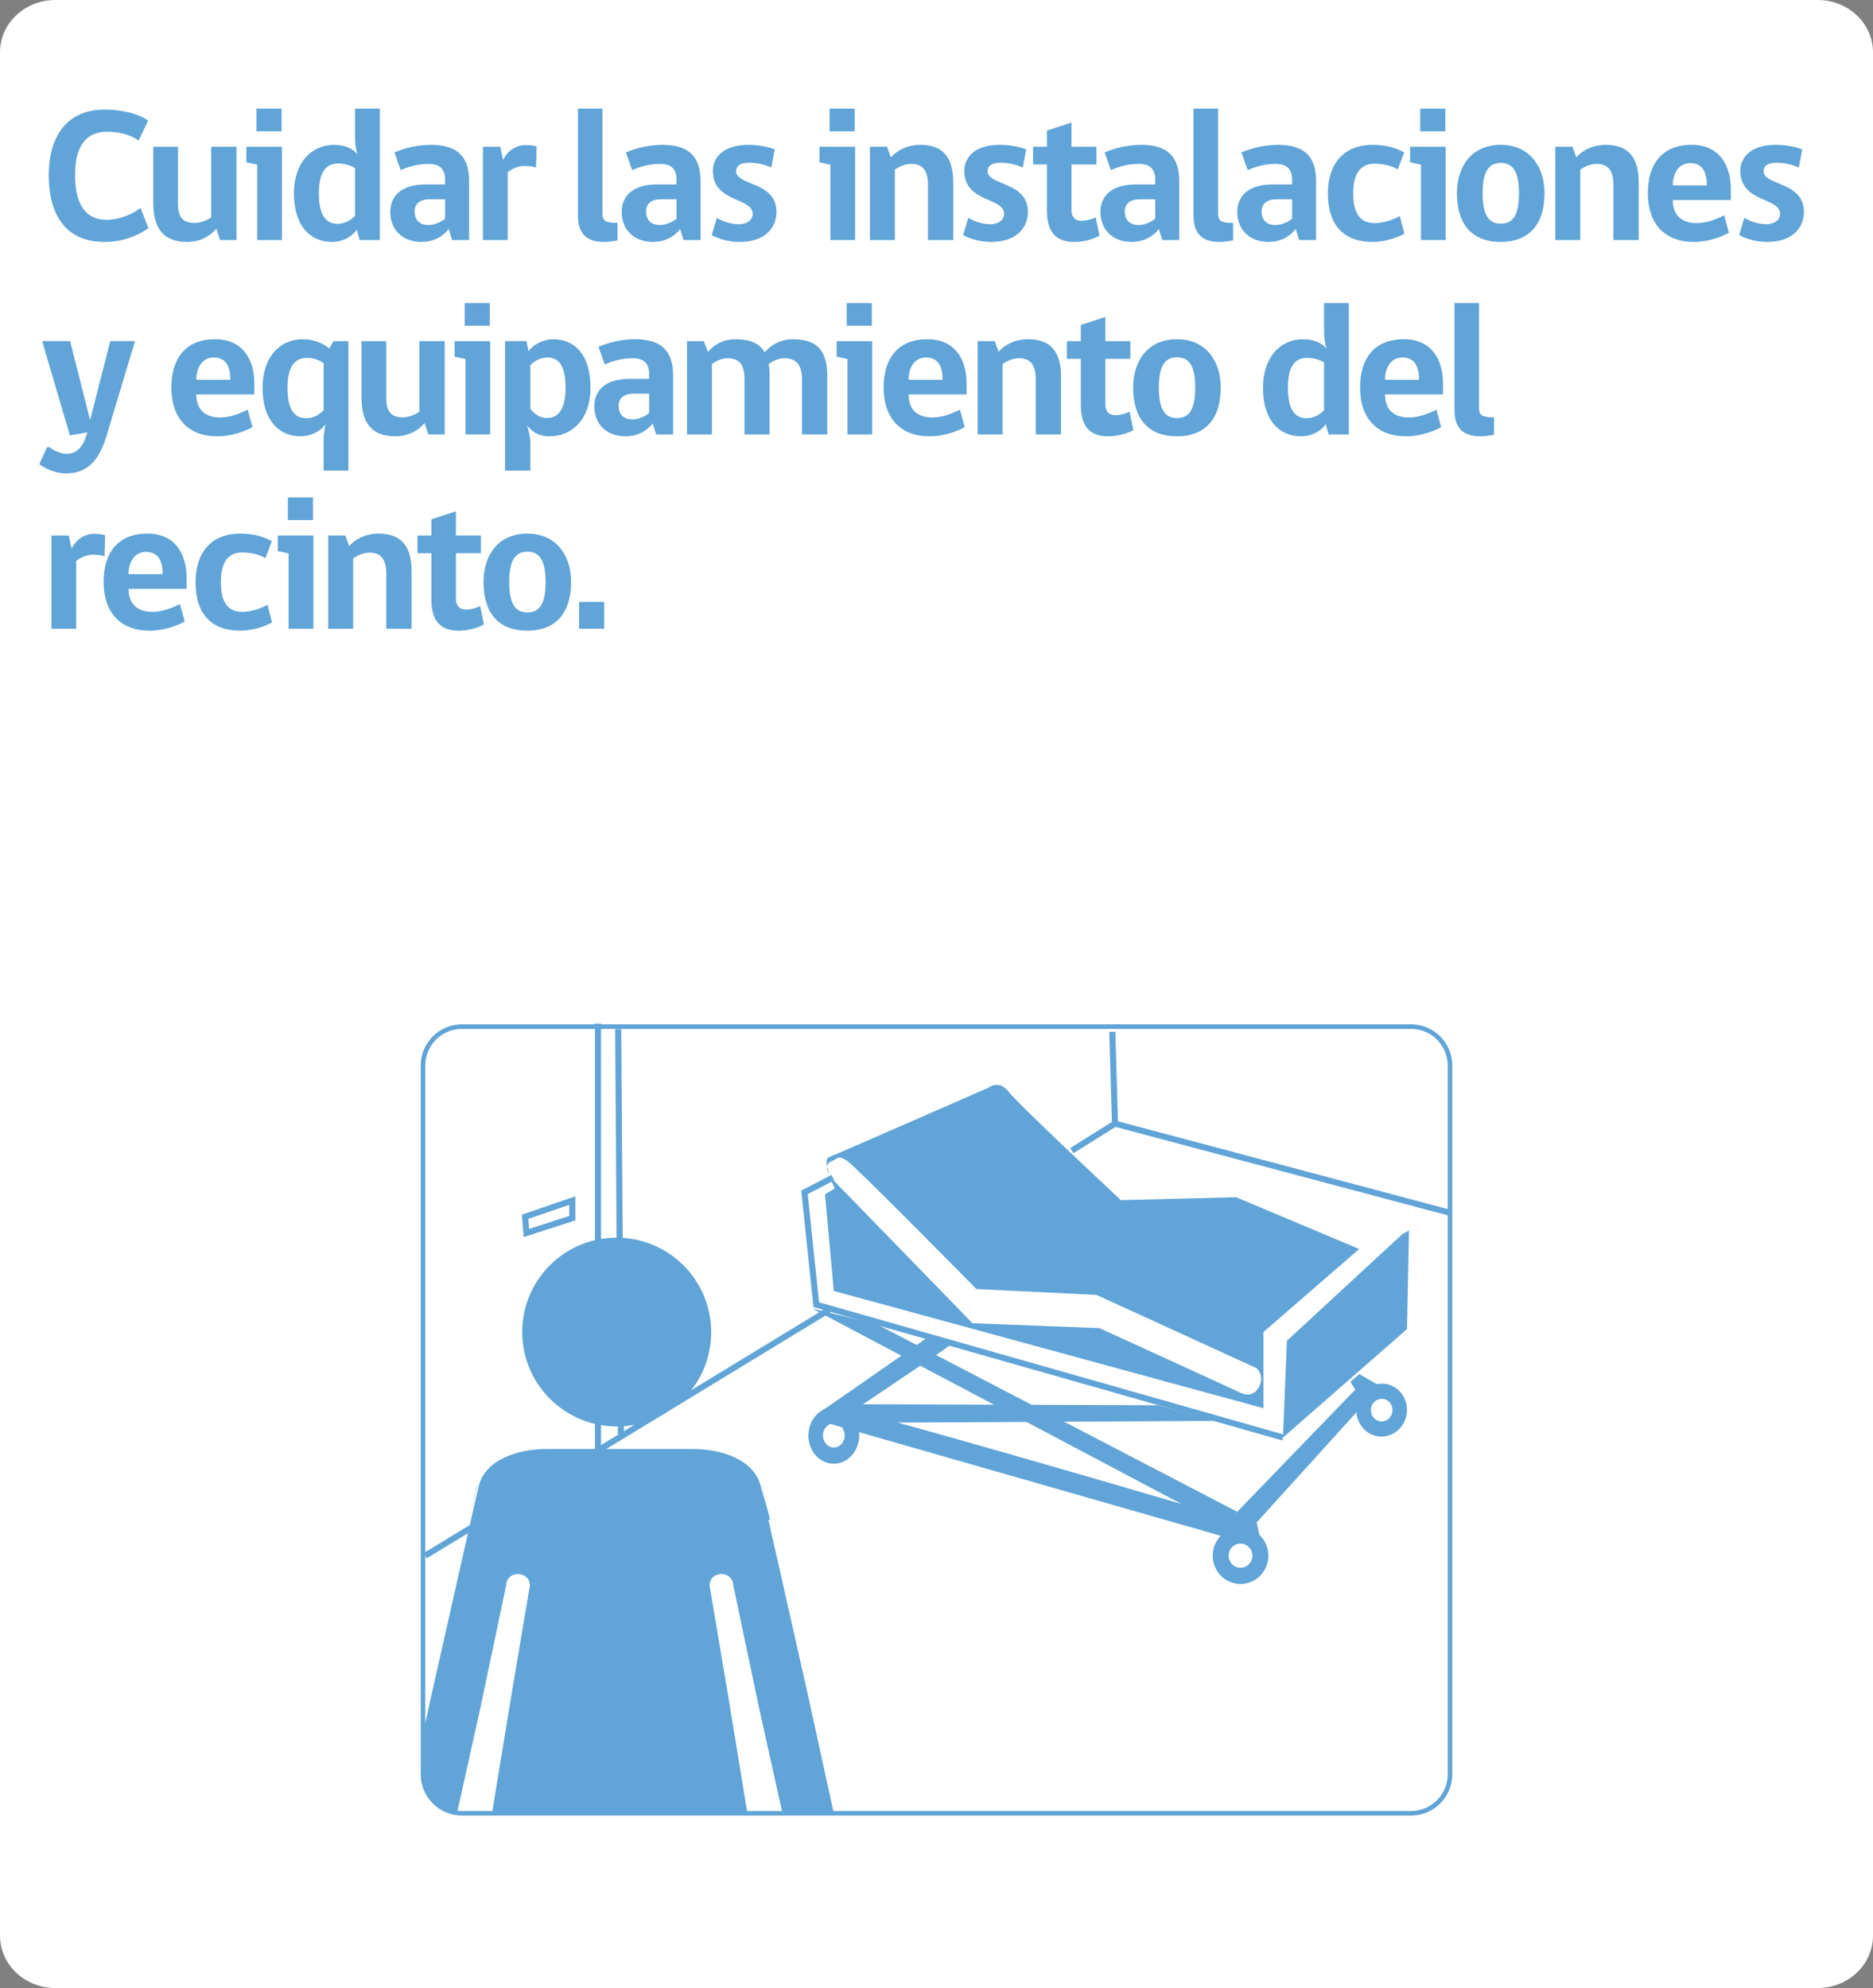 <?xml version="1.0" encoding="UTF-8"?><svg id="Capa_2" xmlns="http://www.w3.org/2000/svg" xmlns:xlink="http://www.w3.org/1999/xlink" viewBox="0 0 462.476 490.789"><rect x="0" y="0" width="462.476" height="490.789" fill="#808080" stroke="none"/><defs><style>.cls-1,.cls-2,.cls-3,.cls-4,.cls-5{fill:none;}.cls-2{stroke-width:1.5px;}.cls-2,.cls-3{stroke:#61a4d7;}.cls-2,.cls-3,.cls-4{stroke-miterlimit:10;}.cls-3{stroke-width:1.127px;}.cls-6{fill:#fff;}.cls-7{fill:#1d1d1b;}.cls-8{fill:#61a4d7;}.cls-4{stroke:#fff;stroke-width:.848px;}.cls-5{clip-path:url(#clippath);}</style><clipPath id="clippath"><path class="cls-1" d="m114.066,253.437c-5.315,0-9.622,4.306-9.622,9.623v174.949c0,5.33,4.307,9.635,9.622,9.635h234.338c5.32,0,9.629-4.305,9.629-9.635v-174.949c0-5.317-4.309-9.623-9.629-9.623H114.066Z"/></clipPath></defs><g id="Capa_1-2"><path class="cls-6" d="m462.476,477.836c0,7.148-6.101,12.953-13.631,12.953l-435.22-.002c-7.518,0-13.625-5.803-13.625-12.953V12.945C0,5.793,6.107,0,13.625,0h435.22c7.53,0,13.631,5.795,13.631,12.945v464.891Z"/><g class="cls-5"><path class="cls-8" d="m305.221,295.561l-28.453.72s-25.316-23.625-27.724-26.764c-2.419-3.125-5.067-.961-5.067-.961,0,0-37.373,16.401-39.299,17.117-.663.25-.699,1.246-.461,2.457.03-.623.327-1.175,1.184-1.488,1.443-.525,1.443-1.685,3.853,0,2.409,1.682,31.829,31.578,31.829,31.578l29.659,1.455,39.544,18.092s1.926,1.68.72,4.336c-1.205,2.654-3.376,2.404-4.819,1.68-1.449-.721-34.719-15.905-34.719-15.905l-31.351-1.211-34.716-35.689s-.385-.49-.723-1.146c.606,1.826,1.439,3.564,1.439,3.564l-2.406,1.441,2.166,23.866,106.097,28.947v-18.817l23.633-20.488-30.386-12.784Z"/><path class="cls-7" d="m204.678,289.831c-.187-.57-.344-1.152-.461-1.701-.017.57.212,1.187.461,1.701"/><polygon class="cls-8" points="346.214 304.718 317.756 331.005 316.793 354.88 347.413 328.113 347.903 303.759 346.214 304.718"/><polyline class="cls-2" points="205.638 290.737 198.641 294.354 201.545 322.085 316.793 354.88"/><path class="cls-8" d="m216.486,326.907l88.979,46.291-4.583,5.799-97.654-27.981s-1.212-3.617,2.172-3.855c3.37-.238,86.317,24.121,86.317,24.121l-91.145-48.236,15.914,3.861Z"/><polygon class="cls-8" points="334.647 343.06 300.154 378.74 311.729 382.367 310.286 375.853 340.426 342.58 346.98 347.06 346.647 345.56 335.647 339.226 333.433 341.13 334.647 343.06"/><polygon class="cls-8" points="232.401 333.657 213.107 346.671 285.929 346.923 300.154 350.776 210.463 351.255 203.228 348.122 228.548 330.516 235.058 331.725 232.401 333.657"/><path class="cls-8" d="m306.308,377.054c-3.795,0-6.869,3.137-6.869,6.998,0,3.859,3.074,6.99,6.869,6.99,3.798,0,6.873-3.131,6.873-6.99,0-3.861-3.075-6.998-6.873-6.998m0,9.996c-1.622,0-2.938-1.352-2.938-2.998,0-1.65,1.316-2.982,2.938-2.982,1.619,0,2.935,1.332,2.935,2.982,0,1.646-1.316,2.998-2.935,2.998"/><path class="cls-8" d="m341.323,341.579c-3.446-.072-6.322,2.822-6.415,6.414-.083,3.621,2.644,6.602,6.089,6.656,3.451.063,6.322-2.795,6.405-6.412.093-3.615-2.631-6.59-6.079-6.658m-.233,9.338c-1.467-.029-2.637-1.305-2.596-2.854.03-1.548,1.258-2.759,2.737-2.73,1.473.023,2.636,1.293,2.595,2.842-.034,1.531-1.257,2.771-2.736,2.742"/><path class="cls-8" d="m206.017,347.369c-3.458-.055-6.335,3.005-6.404,6.873-.075,3.859,2.664,7.043,6.137,7.115,3.47.07,6.333-3.01,6.403-6.877.082-3.846-2.667-7.037-6.136-7.111m-.187,9.98c-1.485-.027-2.66-1.385-2.631-3.043.034-1.648,1.262-2.959,2.742-2.93,1.485.037,2.66,1.385,2.625,3.041-.034,1.635-1.257,2.963-2.736,2.932"/><path class="cls-8" d="m170.934,357.286c7.504,0,15.59,2.701,17.313,9.484.045-.017,11.853,52.461,11.853,52.461l6.226,28.483c2.114,10.674-10.189,14.51-12.971,2.551l-6.37-28.68-6.346-30.158c0-3.237-5.008-3.237-5.008,0,0,0,7.201,41.959,13.461,82.226.06,0-13.565.014-13.461,0v33.627c-.005,26.598-.01,43.66-.03,43.66,0,13.416-20.219,13.463-20.219,0v-77.002c.011,0-4.699.036-4.727,0v77.002c0,13.463-20.234,13.416-20.234,0-.005,0-.01-17.062-.01-43.66v-33.627c.106.014-13.525,0-13.473,0,6.271-40.267,13.473-82.226,13.473-82.226,0-3.237-5.012-3.237-5.012,0l-6.347,30.158-6.369,28.68c-2.784,11.959-15.086,8.123-12.978-2.551l6.222-28.483s11.821-52.478,11.861-52.461c1.724-6.783,9.804-9.484,17.317-9.484h35.829Z"/><path class="cls-4" d="m170.934,357.286c7.504,0,15.59,2.701,17.313,9.484.045-.017,11.853,52.461,11.853,52.461l6.226,28.483c2.114,10.674-10.189,14.51-12.971,2.551l-6.37-28.68-6.346-30.158c0-3.237-5.008-3.237-5.008,0,0,0,7.201,41.959,13.461,82.226.06,0-13.565.014-13.461,0v33.627c-.005,26.598-.01,43.66-.03,43.66,0,13.416-20.219,13.463-20.219,0v-77.002c.011,0-4.699.036-4.727,0v77.002c0,13.463-20.234,13.416-20.234,0-.005,0-.01-17.062-.01-43.66v-33.627c.106.014-13.525,0-13.473,0,6.271-40.267,13.473-82.226,13.473-82.226,0-3.237-5.012-3.237-5.012,0l-6.347,30.158-6.369,28.68c-2.784,11.959-15.086,8.123-12.978-2.551l6.222-28.483s11.821-52.478,11.861-52.461c1.724-6.783,9.804-9.484,17.317-9.484h35.829Z"/><path class="cls-8" d="m128.528,329.259c-.232-13.111,10.207-23.912,23.319-24.133,13.119-.221,23.941,10.223,24.18,23.319.239,13.103-10.207,23.898-23.316,24.125-13.119.222-23.944-10.217-24.183-23.311"/><path class="cls-4" d="m128.528,329.259c-.232-13.111,10.207-23.912,23.319-24.133,13.119-.221,23.941,10.223,24.18,23.319.239,13.103-10.207,23.898-23.316,24.125-13.119.222-23.944-10.217-24.183-23.311"/></g><path class="cls-3" d="m358.032,438.009c0,5.33-4.309,9.636-9.629,9.636H114.066c-5.315,0-9.622-4.306-9.622-9.636v-174.948c0-5.318,4.307-9.624,9.622-9.624h234.337c5.32,0,9.629,4.306,9.629,9.624v174.948Z"/><line class="cls-2" x1="104.98" y1="384.06" x2="204.647" y2="323.394"/><polyline class="cls-2" points="264.647 284.061 275.313 277.394 357.98 299.394"/><line class="cls-2" x1="274.647" y1="254.726" x2="275.313" y2="277.394"/><line class="cls-2" x1="152.647" y1="254.061" x2="153.313" y2="354.061"/><line class="cls-2" x1="147.649" y1="252.726" x2="147.648" y2="358.726"/><polygon class="cls-2" points="141.313 296.39 129.647 300.395 129.98 304.396 141.313 300.726 141.313 296.39"/><path class="cls-8" d="m25.77,59.724c-8.93,0-13.723-5.922-13.723-16.496,0-9.869,4.747-16.167,13.723-16.167,4.324,0,8.225.94,10.81,2.679l-2.35,4.982c-1.645-1.27-4.512-2.209-7.801-2.209-5.264,0-7.896,3.713-7.896,10.668,0,7.332,2.632,11.092,7.801,11.092,3.102,0,6.204-1.316,8.366-2.914l1.974,4.981c-3.149,2.162-6.721,3.384-10.903,3.384Z"/><path class="cls-8" d="m54.346,59.255l-.94-2.819c-1.081,1.409-3.525,3.289-7.19,3.289-5.734,0-8.366-3.195-8.366-9.54v-13.958h6.11v14.005c0,3.524,1.269,4.794,4.042,4.794,1.598,0,3.055-.611,4.136-1.363v-17.436h6.251v23.028h-4.042Z"/><path class="cls-8" d="m63.511,59.255v-18.61l-2.679-.564v-3.854h8.789v23.028h-6.109Zm-.188-32.428h6.204v5.593h-6.204v-5.593Z"/><path class="cls-8" d="m88.232,38.011c-.376-1.315-.564-2.49-.564-4.229v-6.955h6.109v32.428h-4.981l-.705-2.538c-.94,1.41-3.148,3.008-6.109,3.008-5.217,0-9.399-3.76-9.399-11.984,0-7.613,4.324-11.984,9.916-11.984,2.491,0,4.465.847,5.734,2.256Zm-.564,3.479c-.94-.564-2.397-1.128-4.183-1.128-2.914,0-4.747,1.974-4.747,7.331,0,5.499,1.739,7.566,4.653,7.566,1.551,0,3.102-.752,4.277-1.974v-11.796Z"/><path class="cls-8" d="m111.637,59.255l-.846-2.726c-1.175,1.598-3.478,3.195-6.721,3.195-4.606,0-7.708-2.961-7.708-7.378,0-4.277,3.149-6.815,8.694-6.815h4.841v-1.175c0-2.96-1.692-3.9-4.042-3.9-2.726,0-5.028.705-6.908,1.551l-1.551-4.37c2.303-.987,5.451-1.881,9.07-1.881,6.532,0,9.353,3.008,9.353,8.883v14.616h-4.183Zm-1.739-10.058h-3.807c-2.538,0-3.713,1.223-3.713,2.961,0,2.115,1.128,3.384,3.431,3.384,1.457,0,2.961-.658,4.089-1.551v-4.794Z"/><path class="cls-8" d="m132.364,41.348c-.752-.234-1.833-.376-2.867-.376-1.645,0-3.102.705-4.136,1.551v16.731h-6.109v-23.028h4.276l.658,3.102h.141c.705-1.645,2.773-3.524,5.499-3.524,1.222,0,2.162.188,2.679.329l-.141,5.216Z"/><path class="cls-8" d="m142.704,53.145v-26.318h6.062v25.989c0,1.927,1.175,2.209,3.713,2.209v4.323s-1.786.376-3.384.376c-4.7,0-6.392-2.49-6.392-6.579Z"/><path class="cls-8" d="m168.787,59.255l-.846-2.726c-1.175,1.598-3.478,3.195-6.721,3.195-4.606,0-7.708-2.961-7.708-7.378,0-4.277,3.149-6.815,8.694-6.815h4.841v-1.175c0-2.96-1.692-3.9-4.042-3.9-2.726,0-5.028.705-6.908,1.551l-1.551-4.37c2.303-.987,5.451-1.881,9.07-1.881,6.532,0,9.353,3.008,9.353,8.883v14.616h-4.183Zm-1.739-10.058h-3.807c-2.538,0-3.713,1.223-3.713,2.961,0,2.115,1.128,3.384,3.431,3.384,1.457,0,2.961-.658,4.089-1.551v-4.794Z"/><path class="cls-8" d="m181.76,42.289c0,3.571,9.963,2.49,9.963,10.01,0,4.184-3.102,7.426-9.07,7.426-2.773,0-5.358-.799-6.909-1.691l1.269-4.277c1.081.752,3.336,1.599,5.452,1.599,2.021,0,3.384-1.128,3.384-2.538,0-4.136-9.822-2.773-9.822-10.621,0-3.384,2.584-6.439,8.788-6.439,2.397,0,4.888.471,6.486,1.129l-.846,4.464c-1.551-.704-3.524-1.175-5.545-1.175-2.115,0-3.149.799-3.149,2.115Z"/><path class="cls-8" d="m205.024,59.255v-18.61l-2.679-.564v-3.854h8.789v23.028h-6.109Zm-.188-32.428h6.204v5.593h-6.204v-5.593Z"/><path class="cls-8" d="m229.134,59.255v-13.676c0-3.479-1.316-5.123-4.136-5.123-1.598,0-2.961.705-4.042,1.41v17.389h-6.156v-23.028h4.229l.94,2.632c1.316-1.551,3.854-3.103,7.285-3.103,5.828,0,8.13,3.432,8.13,9.259v14.24h-6.25Z"/><path class="cls-8" d="m243.845,42.289c0,3.571,9.963,2.49,9.963,10.01,0,4.184-3.102,7.426-9.07,7.426-2.773,0-5.358-.799-6.909-1.691l1.269-4.277c1.081.752,3.336,1.599,5.452,1.599,2.021,0,3.384-1.128,3.384-2.538,0-4.136-9.822-2.773-9.822-10.621,0-3.384,2.584-6.439,8.788-6.439,2.397,0,4.888.471,6.486,1.129l-.846,4.464c-1.551-.704-3.524-1.175-5.545-1.175-2.115,0-3.149.799-3.149,2.115Z"/><path class="cls-8" d="m265.276,59.724c-4.089,0-6.768-1.927-6.768-7.707v-11.421h-3.431v-4.37h3.431v-3.995l6.062-1.974v5.969h6.157v4.37h-6.157v11.279c0,1.599.799,2.632,2.444,2.632,1.269,0,2.585-.376,3.525-.846l.94,4.512c-1.363.799-3.76,1.551-6.204,1.551Z"/><path class="cls-8" d="m286.989,59.255l-.846-2.726c-1.175,1.598-3.478,3.195-6.721,3.195-4.605,0-7.708-2.961-7.708-7.378,0-4.277,3.149-6.815,8.694-6.815h4.841v-1.175c0-2.96-1.692-3.9-4.042-3.9-2.726,0-5.029.705-6.909,1.551l-1.551-4.37c2.303-.987,5.452-1.881,9.071-1.881,6.533,0,9.352,3.008,9.352,8.883v14.616h-4.183Zm-1.739-10.058h-3.807c-2.538,0-3.713,1.223-3.713,2.961,0,2.115,1.128,3.384,3.431,3.384,1.457,0,2.961-.658,4.089-1.551v-4.794Z"/><path class="cls-8" d="m294.698,53.145v-26.318h6.062v25.989c0,1.927,1.175,2.209,3.713,2.209v4.323s-1.786.376-3.384.376c-4.7,0-6.392-2.49-6.392-6.579Z"/><path class="cls-8" d="m320.781,59.255l-.846-2.726c-1.175,1.598-3.478,3.195-6.721,3.195-4.605,0-7.708-2.961-7.708-7.378,0-4.277,3.149-6.815,8.694-6.815h4.841v-1.175c0-2.96-1.692-3.9-4.042-3.9-2.726,0-5.029.705-6.909,1.551l-1.551-4.37c2.303-.987,5.452-1.881,9.071-1.881,6.533,0,9.352,3.008,9.352,8.883v14.616h-4.183Zm-1.739-10.058h-3.807c-2.538,0-3.713,1.223-3.713,2.961,0,2.115,1.128,3.384,3.431,3.384,1.457,0,2.961-.658,4.089-1.551v-4.794Z"/><path class="cls-8" d="m346.771,57.704c-1.316.705-4.417,2.021-7.896,2.021-6.861,0-10.997-3.9-10.997-11.984,0-7.52,4.136-11.984,10.95-11.984,3.055,0,5.687.611,7.896,1.881l-1.598,4.183c-1.645-.987-3.76-1.41-5.781-1.41-3.196,0-5.217,2.162-5.217,7.331,0,5.217,1.927,7.332,5.264,7.332,2.397,0,4.747-.893,6.25-1.739l1.128,4.371Z"/><path class="cls-8" d="m350.861,59.255v-18.61l-2.679-.564v-3.854h8.788v23.028h-6.109Zm-.188-32.428h6.204v5.593h-6.204v-5.593Z"/><path class="cls-8" d="m381.362,47.693c0,7.849-3.948,12.031-10.81,12.031-6.908,0-10.809-4.136-10.809-12.031,0-6.768,3.76-11.938,10.809-11.938,6.956,0,10.81,5.17,10.81,11.938Zm-6.298,0c0-5.545-1.645-7.473-4.512-7.473-2.867,0-4.465,1.975-4.465,7.473,0,5.357,1.457,7.52,4.465,7.52s4.512-2.021,4.512-7.52Z"/><path class="cls-8" d="m398.376,59.255v-13.676c0-3.479-1.316-5.123-4.136-5.123-1.598,0-2.961.705-4.042,1.41v17.389h-6.157v-23.028h4.23l.94,2.632c1.316-1.551,3.854-3.103,7.285-3.103,5.828,0,8.13,3.432,8.13,9.259v14.24h-6.25Z"/><path class="cls-8" d="m413.041,49.385c0,3.665,2.068,5.687,5.921,5.687,2.35,0,4.747-.893,6.768-1.927l1.175,4.323c-1.927,1.034-5.076,2.256-8.695,2.256-7.096,0-11.326-4.418-11.326-12.031,0-7.097,3.431-11.938,10.809-11.938,6.956,0,9.682,5.17,9.682,10.951v2.679h-14.334Zm4.324-9.118c-3.055,0-4.324,2.773-4.324,5.499h8.412c0-2.961-.893-5.499-4.088-5.499Z"/><path class="cls-8" d="m435.459,42.289c0,3.571,9.963,2.49,9.963,10.01,0,4.184-3.102,7.426-9.07,7.426-2.773,0-5.358-.799-6.909-1.691l1.269-4.277c1.081.752,3.337,1.599,5.452,1.599,2.021,0,3.384-1.128,3.384-2.538,0-4.136-9.823-2.773-9.823-10.621,0-3.384,2.585-6.439,8.789-6.439,2.397,0,4.888.471,6.486,1.129l-.846,4.464c-1.551-.704-3.525-1.175-5.545-1.175-2.115,0-3.149.799-3.149,2.115Z"/><path class="cls-8" d="m21.541,106.725l-4.277.752-6.862-23.264h6.909l4.888,19.315h.094l4.935-19.315h6.109l-7.097,23.593c-1.974,6.626-5.311,9.07-10.057,9.07-2.585,0-5.499-1.457-6.486-2.303l1.927-4.184h.564c.188.142,2.115,1.646,4.276,1.646,2.444,0,4.042-1.692,4.888-4.653l.188-.657Z"/><path class="cls-8" d="m48.471,97.373c0,3.666,2.068,5.687,5.921,5.687,2.35,0,4.747-.894,6.768-1.927l1.175,4.323c-1.927,1.034-5.075,2.256-8.694,2.256-7.097,0-11.326-4.417-11.326-12.031,0-7.097,3.431-11.937,10.81-11.937,6.955,0,9.681,5.169,9.681,10.95v2.679h-14.334Zm4.324-9.117c-3.055,0-4.324,2.772-4.324,5.498h8.413c0-2.961-.893-5.498-4.089-5.498Z"/><path class="cls-8" d="m79.913,116.172v-8.318l.423-3.103c-.94,1.457-3.29,2.961-6.156,2.961-5.17,0-9.353-3.807-9.353-11.984,0-7.613,4.324-11.983,9.916-11.983,2.632,0,5.217,1.033,6.533,2.303l1.081-1.833h3.666v31.958h-6.109Zm0-26.46c-.893-.752-2.35-1.362-4.089-1.362-2.914,0-4.841,1.974-4.841,7.331,0,5.499,1.739,7.566,4.653,7.566,1.551,0,3.102-.752,4.277-1.974v-11.562Z"/><path class="cls-8" d="m105.763,107.242l-.94-2.82c-1.081,1.41-3.525,3.29-7.19,3.29-5.734,0-8.366-3.195-8.366-9.54v-13.958h6.11v14.005c0,3.524,1.269,4.794,4.042,4.794,1.598,0,3.055-.611,4.136-1.363v-17.436h6.251v23.028h-4.042Z"/><path class="cls-8" d="m114.928,107.242v-18.611l-2.679-.563v-3.854h8.789v23.028h-6.109Zm-.188-32.428h6.204v5.593h-6.204v-5.593Z"/><path class="cls-8" d="m130.954,109.262v6.909h-6.251v-31.958h5.311l.47,2.49c1.034-1.456,3.478-2.96,6.063-2.96,5.404,0,9.258,3.854,9.258,11.937,0,7.942-4.7,12.031-10.058,12.031-2.632,0-4.136-.893-5.592-2.679,0,0,.799,2.538.799,4.229Zm0-8.365c.94,1.316,2.396,2.303,4.042,2.303,2.773,0,4.653-1.974,4.653-7.52,0-5.498-1.739-7.425-4.512-7.425-1.598,0-3.196.846-4.183,1.879v10.763Z"/><path class="cls-8" d="m162.02,107.242l-.846-2.726c-1.175,1.598-3.478,3.195-6.721,3.195-4.605,0-7.708-2.961-7.708-7.378,0-4.277,3.149-6.814,8.694-6.814h4.841v-1.176c0-2.961-1.692-3.9-4.042-3.9-2.726,0-5.029.705-6.909,1.551l-1.551-4.371c2.303-.986,5.452-1.879,9.071-1.879,6.533,0,9.352,3.008,9.352,8.882v14.616h-4.183Zm-1.739-10.058h-3.807c-2.538,0-3.713,1.222-3.713,2.961,0,2.115,1.128,3.384,3.431,3.384,1.457,0,2.961-.658,4.089-1.551v-4.794Z"/><path class="cls-8" d="m190.032,93.002v14.24h-6.204v-13.676c0-3.479-1.269-5.123-4.136-5.123-1.598,0-2.82.705-3.901,1.41v17.389h-6.157v-23.028h4.136l1.034,2.679c1.316-1.598,3.572-3.148,6.814-3.148,3.76,0,6.016,1.127,7.19,3.242,1.363-1.645,3.76-3.242,6.956-3.242,6.579,0,8.506,3.431,8.506,9.258v14.24h-6.25v-13.676c0-3.479-1.457-5.123-4.324-5.123-1.504,0-2.867.705-3.9,1.41.188.939.235,2.021.235,3.148Z"/><path class="cls-8" d="m209.256,107.242v-18.611l-2.679-.563v-3.854h8.788v23.028h-6.109Zm-.188-32.428h6.204v5.593h-6.204v-5.593Z"/><path class="cls-8" d="m224.342,97.373c0,3.666,2.068,5.687,5.921,5.687,2.35,0,4.747-.894,6.768-1.927l1.175,4.323c-1.927,1.034-5.076,2.256-8.695,2.256-7.096,0-11.326-4.417-11.326-12.031,0-7.097,3.431-11.937,10.809-11.937,6.956,0,9.682,5.169,9.682,10.95v2.679h-14.334Zm4.324-9.117c-3.055,0-4.324,2.772-4.324,5.498h8.412c0-2.961-.893-5.498-4.088-5.498Z"/><path class="cls-8" d="m255.737,107.242v-13.676c0-3.479-1.316-5.123-4.136-5.123-1.598,0-2.961.705-4.042,1.41v17.389h-6.157v-23.028h4.23l.94,2.632c1.316-1.551,3.854-3.102,7.285-3.102,5.828,0,8.13,3.431,8.13,9.258v14.24h-6.25Z"/><path class="cls-8" d="m273.643,107.712c-4.089,0-6.768-1.927-6.768-7.707v-11.421h-3.431v-4.37h3.431v-3.995l6.062-1.974v5.969h6.157v4.37h-6.157v11.279c0,1.599.799,2.632,2.444,2.632,1.269,0,2.585-.376,3.525-.846l.94,4.512c-1.363.799-3.76,1.551-6.204,1.551Z"/><path class="cls-8" d="m301.419,95.68c0,7.849-3.948,12.031-10.81,12.031-6.909,0-10.809-4.136-10.809-12.031,0-6.768,3.76-11.937,10.809-11.937,6.956,0,10.81,5.169,10.81,11.937Zm-6.298,0c0-5.546-1.645-7.473-4.512-7.473s-4.464,1.975-4.464,7.473c0,5.358,1.457,7.52,4.464,7.52s4.512-2.021,4.512-7.52Z"/><path class="cls-8" d="m327.504,86c-.376-1.316-.564-2.491-.564-4.23v-6.955h6.11v32.428h-4.982l-.705-2.538c-.94,1.41-3.149,3.008-6.109,3.008-5.217,0-9.399-3.76-9.399-11.984,0-7.613,4.324-11.983,9.916-11.983,2.491,0,4.464.846,5.733,2.256Zm-.564,3.478c-.94-.564-2.397-1.128-4.183-1.128-2.914,0-4.747,1.974-4.747,7.331,0,5.499,1.739,7.566,4.652,7.566,1.551,0,3.102-.752,4.277-1.974v-11.796Z"/><path class="cls-8" d="m341.98,97.373c0,3.666,2.068,5.687,5.921,5.687,2.35,0,4.747-.894,6.768-1.927l1.175,4.323c-1.927,1.034-5.075,2.256-8.694,2.256-7.097,0-11.326-4.417-11.326-12.031,0-7.097,3.431-11.937,10.81-11.937,6.955,0,9.681,5.169,9.681,10.95v2.679h-14.334Zm4.324-9.117c-3.055,0-4.324,2.772-4.324,5.498h8.413c0-2.961-.893-5.498-4.089-5.498Z"/><path class="cls-8" d="m359.135,101.132v-26.318h6.062v25.989c0,1.927,1.175,2.209,3.713,2.209v4.323s-1.786.376-3.384.376c-4.7,0-6.392-2.49-6.392-6.579Z"/><path class="cls-8" d="m25.817,137.322c-.752-.234-1.833-.376-2.867-.376-1.645,0-3.102.705-4.136,1.552v16.73h-6.11v-23.028h4.277l.658,3.102h.141c.705-1.645,2.772-3.524,5.499-3.524,1.222,0,2.162.188,2.679.328l-.141,5.217Z"/><path class="cls-8" d="m31.74,145.359c0,3.666,2.068,5.687,5.921,5.687,2.35,0,4.747-.894,6.768-1.927l1.175,4.323c-1.927,1.034-5.075,2.256-8.694,2.256-7.097,0-11.326-4.417-11.326-12.031,0-7.097,3.431-11.937,10.81-11.937,6.955,0,9.681,5.169,9.681,10.95v2.679h-14.334Zm4.324-9.117c-3.055,0-4.324,2.772-4.324,5.498h8.413c0-2.961-.893-5.498-4.089-5.498Z"/><path class="cls-8" d="m67.176,153.677c-1.316.705-4.417,2.021-7.896,2.021-6.861,0-10.997-3.9-10.997-11.984,0-7.52,4.136-11.983,10.95-11.983,3.055,0,5.687.61,7.896,1.879l-1.598,4.184c-1.645-.987-3.76-1.41-5.78-1.41-3.196,0-5.217,2.162-5.217,7.331,0,5.217,1.927,7.332,5.264,7.332,2.397,0,4.747-.894,6.25-1.739l1.128,4.371Z"/><path class="cls-8" d="m71.266,155.228v-18.611l-2.679-.563v-3.854h8.789v23.028h-6.109Zm-.188-32.428h6.204v5.593h-6.204v-5.593Z"/><path class="cls-8" d="m95.376,155.228v-13.676c0-3.479-1.316-5.123-4.136-5.123-1.598,0-2.961.705-4.042,1.41v17.389h-6.156v-23.028h4.229l.94,2.632c1.316-1.551,3.854-3.102,7.285-3.102,5.828,0,8.13,3.431,8.13,9.258v14.24h-6.25Z"/><path class="cls-8" d="m113.283,155.698c-4.089,0-6.768-1.927-6.768-7.707v-11.421h-3.431v-4.37h3.431v-3.995l6.062-1.974v5.969h6.157v4.37h-6.157v11.279c0,1.599.799,2.632,2.444,2.632,1.269,0,2.585-.376,3.525-.846l.94,4.512c-1.363.799-3.76,1.551-6.204,1.551Z"/><path class="cls-8" d="m141.011,143.667c0,7.849-3.948,12.031-10.81,12.031-6.909,0-10.809-4.136-10.809-12.031,0-6.768,3.76-11.937,10.809-11.937,6.956,0,10.81,5.169,10.81,11.937Zm-6.298,0c0-5.546-1.645-7.473-4.512-7.473s-4.464,1.975-4.464,7.473c0,5.358,1.457,7.52,4.464,7.52s4.512-2.021,4.512-7.52Z"/><path class="cls-8" d="m142.986,148.601h6.204v6.627h-6.204v-6.627Z"/></g></svg>